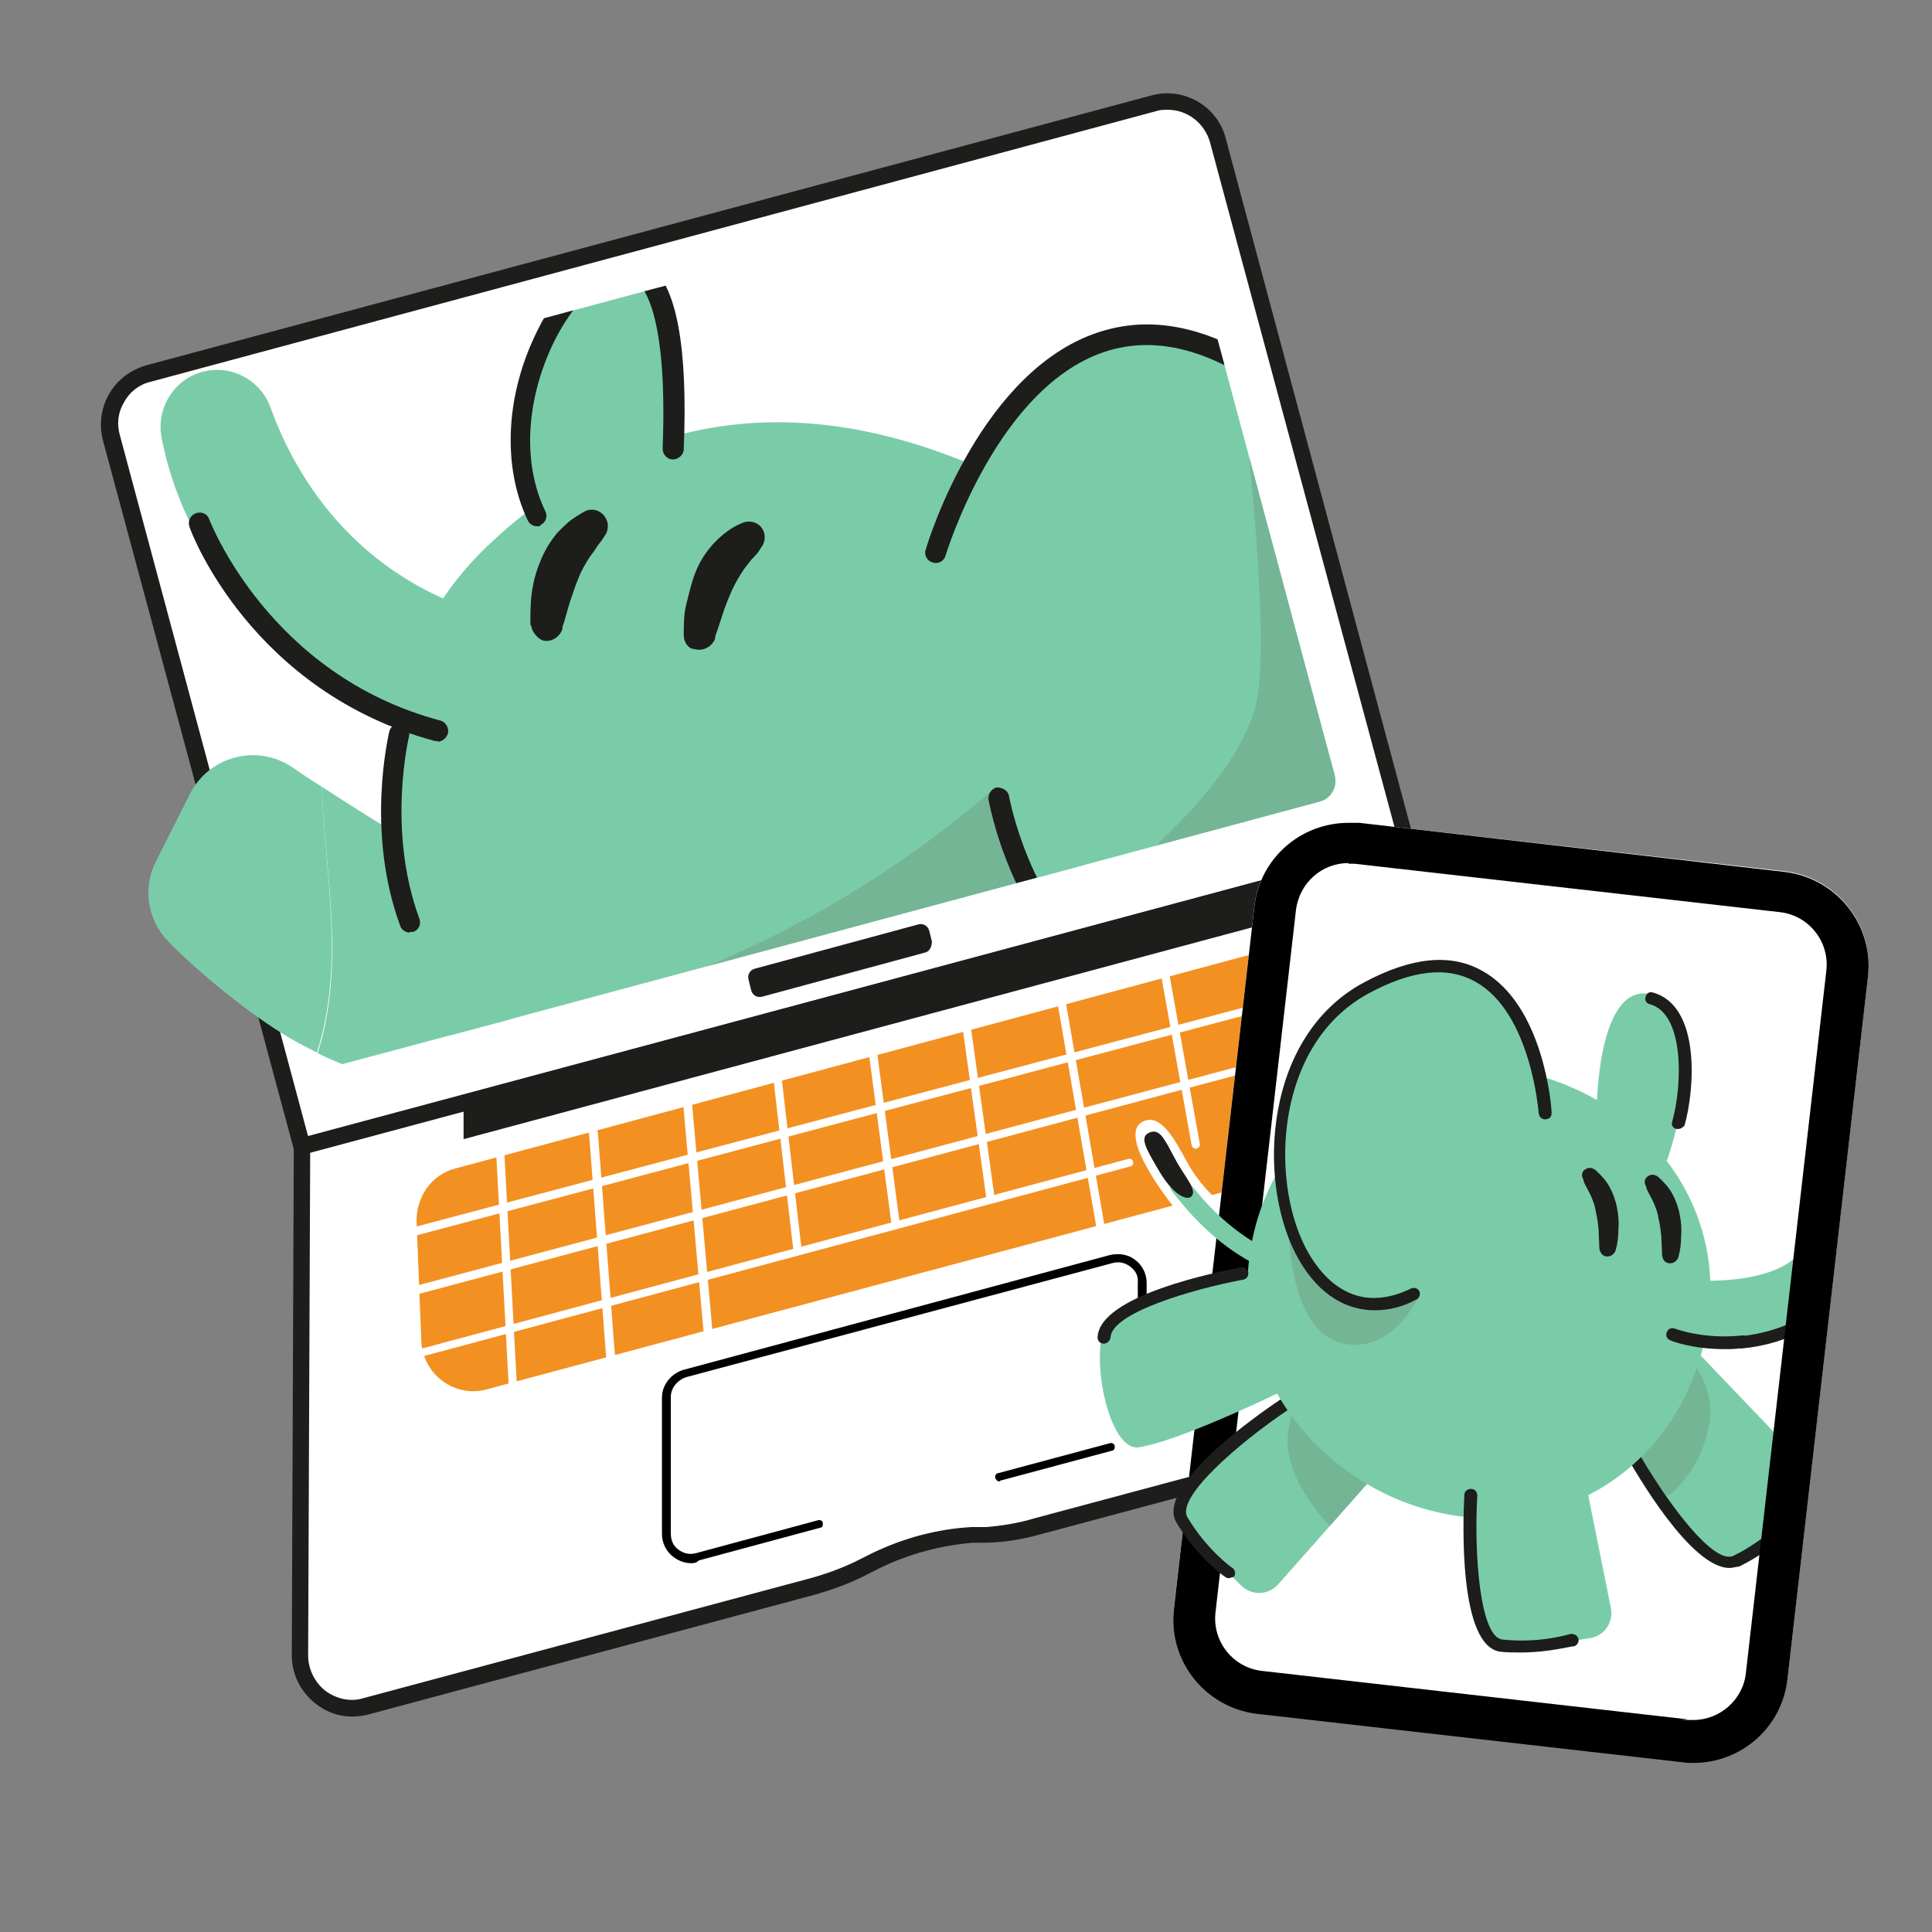 <?xml version="1.0" encoding="UTF-8"?>
<svg id="Geräte" xmlns="http://www.w3.org/2000/svg" version="1.1" xmlns:xlink="http://www.w3.org/1999/xlink" viewBox="0 0 283.4 283.4">
  <rect x="0" y="0" width="283.4" height="283.4" fill="#808080" stroke="none"/>
  <defs>
    <style>
      .cls-1 {
        fill: #f39022;
      }

      .cls-1, .cls-2, .cls-3, .cls-4, .cls-5, .cls-6, .cls-7, .cls-8 {
        stroke-width: 0px;
      }

      .cls-2 {
        fill: #000;
      }

      .cls-9 {
        clip-path: url(#clippath-2);
      }

      .cls-10 {
        clip-path: url(#clippath-6);
      }

      .cls-3 {
        fill: none;
      }

      .cls-11 {
        clip-path: url(#clippath-7);
      }

      .cls-12 {
        clip-path: url(#clippath-1);
      }

      .cls-13 {
        clip-path: url(#clippath-4);
      }

      .cls-4 {
        fill: #1d1d1b;
      }

      .cls-5 {
        fill: #7acca9;
      }

      .cls-14 {
        clip-path: url(#clippath);
      }

      .cls-15 {
        clip-path: url(#clippath-3);
      }

      .cls-6 {
        fill: #74b596;
      }

      .cls-7 {
        fill: #1d1d1c;
      }

      .cls-8 {
        fill: #fff;
      }

      .cls-16 {
        clip-path: url(#clippath-5);
      }
    </style>
    <clipPath id="clippath">
      <path class="cls-3" d="M193.5,117.6l-141.7,38.1c-1.7.5-3.4-.5-3.9-2.2l-23.7-88.6c-.5-1.7.5-3.4,2.2-3.9L168.1,23c1.7-.5,3.4.5,3.9,2.2l23.8,88.6c.4,1.7-.6,3.4-2.3,3.8Z"/>
    </clipPath>
    <clipPath id="clippath-1">
      <path class="cls-3" d="M66.1,151.9s-23.7-44.3,5.6-72c28-26.4,57.3-18,73.9-10.4,10,4.6,24.5,15.8,36.9,42,12.4,26.2-58.1,52.5-58.1,52.5,0,0-47,9.2-58.3-12.1h0Z"/>
    </clipPath>
    <clipPath id="clippath-2">
      <path class="cls-3" d="M193.5,117.6l-141.7,38.1c-1.7.5-3.4-.5-3.9-2.2l-23.7-88.6c-.5-1.7.5-3.4,2.2-3.9L168.1,23c1.7-.5,3.4.5,3.9,2.2l23.8,88.6c.4,1.7-.6,3.4-2.3,3.8Z"/>
    </clipPath>
    <clipPath id="clippath-3">
      <path class="cls-3" d="M193.5,117.6l-141.7,38.1c-1.7.5-3.4-.5-3.9-2.2l-23.7-88.6c-.5-1.7.5-3.4,2.2-3.9L168.1,23c1.7-.5,3.4.5,3.9,2.2l23.8,88.6c.4,1.7-.6,3.4-2.3,3.8Z"/>
    </clipPath>
    <clipPath id="clippath-4">
      <path class="cls-3" d="M193.5,117.6l-141.7,38.1c-1.7.5-3.4-.5-3.9-2.2l-23.7-88.6c-.5-1.7.5-3.4,2.2-3.9L168.1,23c1.7-.5,3.4.5,3.9,2.2l23.8,88.6c.4,1.7-.6,3.4-2.3,3.8Z"/>
    </clipPath>
    <clipPath id="clippath-5">
      <path class="cls-3" d="M193.5,117.6l-141.7,38.1c-1.7.5-3.4-.5-3.9-2.2l-23.7-88.6c-.5-1.7.5-3.4,2.2-3.9L168.1,23c1.7-.5,3.4.5,3.9,2.2l23.8,88.6c.4,1.7-.6,3.4-2.3,3.8Z"/>
    </clipPath>
    <clipPath id="clippath-6">
      <path class="cls-3" d="M193.5,117.6l-141.7,38.1c-1.7.5-3.4-.5-3.9-2.2l-23.7-88.6c-.5-1.7.5-3.4,2.2-3.9L168.1,23c1.7-.5,3.4.5,3.9,2.2l23.8,88.6c.4,1.7-.6,3.4-2.3,3.8Z"/>
    </clipPath>
    <clipPath id="clippath-7">
      <path class="cls-3" d="M192.5,200.8l-19,18.1c-1.5,1.5-1.5,3.9,0,5.4l8.6,8.3c1.5,1.5,4,1.4,5.4-.2l16.8-19-11.8-12.6Z"/>
    </clipPath>
  </defs>
  <g>
    <g>
      <path class="cls-8" d="M206.6,124.5l-162.4,43.7L16,62.9c-.9-3.4,1.1-6.8,4.5-7.7L170.7,14.8c3.4-.9,6.8,1.1,7.7,4.5l28.2,105.2h0Z"/>
      <path class="cls-7" d="M43.4,169.7L15.1,64.6c-.6-2.3-.3-4.7.9-6.8s3.1-3.5,5.4-4.2L168.9,14c4.8-1.3,9.7,1.6,10.9,6.3l28.2,105.1-164.6,44.3ZM171.3,16.1c-.6,0-1.1,0-1.7.2L22.1,56c-1.7.4-3.1,1.5-3.9,3-.9,1.5-1.1,3.2-.6,4.9l27.6,102.8,160-43-27.7-102.8c-.8-2.9-3.4-4.8-6.2-4.8Z"/>
    </g>
    <path class="cls-5" d="M47.2,115.4c.5,13,3.5,26.1-.6,39.1,1.2.6,2.4,1.1,3.6,1.6l24.7-6.6,9-15.3c-6.9-.2-24.6-10.9-36.7-18.8Z"/>
    <g>
      <path class="cls-8" d="M200.7,210.8l-48.5,13c-2.4.6-4.9,1-7.3,1.2h-2.2c-4.9.4-9.6,1.7-14,3.8l-2.6,1.3c-2.1,1-4.4,1.9-6.7,2.5l-65.6,17.6c-4.9,1.3-9.7-2.4-9.7-7.5l.3-74.7,162.4-43.6-.3,78.9c-.2,3.6-2.5,6.6-5.8,7.5h0Z"/>
      <path class="cls-7" d="M51.7,251.8c-1.9,0-3.8-.6-5.4-1.9-2.2-1.7-3.5-4.3-3.5-7.1l.3-75.6,164.8-44.2-.3,80.5c0,4-2.7,7.5-6.6,8.6l-48.5,13c-2.5.7-5,1.1-7.6,1.2h-2.2c-4.7.4-9.3,1.6-13.6,3.7l-2.6,1.3c-2.2,1.1-4.5,1.9-6.9,2.6l-65.6,17.6c-.8.2-1.6.3-2.3.3h0ZM45.5,169.1l-.3,73.7c0,2,.9,3.9,2.5,5.2,1.6,1.2,3.7,1.7,5.6,1.1l65.6-17.6c2.2-.6,4.4-1.4,6.5-2.4l2.6-1.3c4.6-2.2,9.4-3.5,14.5-3.8h2.2c2.4-.2,4.8-.6,7.1-1.3l48.5-13c2.8-.8,4.8-3.3,4.8-6.2l.3-77.3-159.9,42.9Z"/>
    </g>
    <path class="cls-1" d="M205.8,167.8l-134.4,36c-4.7,1.3-9.4-2.2-9.6-7.1l-.7-17.6c0-3.6,2.2-6.8,5.7-7.7l136.8-36.8,2.2,33.2h0Z"/>
    <path class="cls-2" d="M146.6,217.3c-.3,0-.5-.2-.6-.5s.1-.7.4-.7l16.4-4.4c.3-.1.7.1.7.4.1.3-.1.7-.4.7l-16.4,4.4c0,0,0,.1-.1.1h0Z"/>
    <path class="cls-2" d="M101.4,229.3c-.9,0-1.8-.3-2.6-.9-1.1-.8-1.7-2.1-1.7-3.4v-20c0-1.9,1.4-3.6,3.3-4.1l62.4-16.8c1.3-.3,2.7-.1,3.7.7,1.1.8,1.7,2.1,1.7,3.4v15.3c-.1.3-.4.6-.7.6h0c-.3,0-.6-.3-.6-.6v-15.3c.1-1-.3-1.8-1.1-2.4-.8-.6-1.7-.8-2.7-.5l-62.4,16.7c-1.3.4-2.3,1.6-2.3,2.9v20c0,1,.3,1.8,1.1,2.4.8.6,1.7.8,2.7.5l17.8-4.8c.3-.1.7.1.7.4,0,.3,0,.7-.4.7l-17.8,4.8c-.4.4-.8.4-1.1.4h0Z"/>
    <g>
      <g class="cls-14">
        <g>
          <path id="SVGID" class="cls-5" d="M66.1,151.9s-23.7-44.3,5.6-72c28-26.4,57.3-18,73.9-10.4,10,4.6,24.5,15.8,36.9,42,12.4,26.2-58.1,52.5-58.1,52.5,0,0-47,9.2-58.3-12.1h0Z"/>
          <g class="cls-12">
            <path class="cls-6" d="M64.2,157.2l1-1.5s32.8-9.6,54.5-21.7c21.5-12,34-25.8,34-25.8l7,26.4s-96.5,22.6-96.5,22.6Z"/>
          </g>
        </g>
      </g>
      <g class="cls-9">
        <g>
          <path class="cls-5" d="M137.3,81s16-54,53.6-21.6c27.2,23.5,3.3,93.6-21.1,87.4-19-4.9-23.3-29.8-23.3-29.8"/>
          <path class="cls-7" d="M172.9,148.7c-1.1,0-2.3-.1-3.4-.4-19.7-5-24.3-30-24.5-31-.1-.8.4-1.6,1.2-1.8.8,0,1.6.4,1.8,1.2,0,.2,4.4,24,22.2,28.6,7.4,1.9,15.8-4.4,22.3-16.9,11.4-21.7,13.6-53.9-2.6-67.8-9.9-8.5-19-11.6-27.2-9.2-16.3,4.8-23.9,29.8-24,30.1-.2.8-1.1,1.3-1.9,1-.8-.2-1.3-1.1-1-1.9.3-1.1,8.2-26.9,26.1-32.1,9.2-2.7,19.3.6,30,9.8,17.3,15,15.2,48.8,3.3,71.6-6.3,12-14.4,18.8-22.3,18.8Z"/>
        </g>
      </g>
      <g class="cls-15">
        <g>
          <path class="cls-5" d="M98.9,66c.7-16.8-1.5-28.9-9.2-26.8s-18.1,21.7-11,36.5"/>
          <path class="cls-7" d="M78.8,77.2c-.6,0-1.1-.3-1.4-.9-3.6-7.6-3.3-17.6.9-26.7,2.9-6.4,7.2-11,11-12,2.2-.6,4.3-.2,5.9,1.1,4.1,3.3,5.7,12.2,5.1,27.2,0,.8-.8,1.5-1.6,1.5s-1.5-.7-1.5-1.6c.7-18.2-2.2-23.3-4-24.7s-1.9-.9-3.2-.5c-2.9.8-6.6,4.9-9.1,10.3-3.8,8.3-4.2,17.3-.9,24.1.4.8,0,1.7-.7,2,0,.2-.3.2-.5.2Z"/>
        </g>
      </g>
      <g class="cls-13">
        <path class="cls-7" d="M100.3,93.2c0-1.7,0-3.2.4-4.7s.7-3,1.3-4.5c.6-1.6,1.6-3.1,2.7-4.3.6-.6,1.2-1.2,1.9-1.7.7-.5,1.3-.9,2.3-1.3,1.2-.5,2.6,0,3.1,1.2.3.7.2,1.6-.2,2.2l-.4.6c-.2.4-.7.9-1.1,1.3-.4.5-.7.9-1.1,1.4-.7,1-1.2,1.9-1.7,2.9-.5,1.1-1,2.3-1.4,3.5s-.8,2.5-1.2,3.6v.3c-.5,1.2-1.8,1.9-3.1,1.5-.8,0-1.5-1-1.5-2h0Z"/>
      </g>
      <g class="cls-16">
        <path class="cls-7" d="M77.8,91.7c0-1.7,0-3.2.2-4.7s.6-3.1,1.2-4.5c.6-1.6,1.5-3.1,2.6-4.4.6-.6,1.2-1.2,1.8-1.7.7-.5,1.3-.9,2.2-1.4,1.2-.6,2.6,0,3.1,1.1.4.7.3,1.6,0,2.2l-.4.6c-.2.4-.7.9-1,1.4s-.7,1-1,1.4c-.6,1-1.2,1.9-1.6,3-.5,1.2-.9,2.4-1.3,3.6s-.7,2.6-1.1,3.7v.3c-.5,1.3-1.8,2-3,1.6-.8-.4-1.5-1.3-1.6-2.2Z"/>
      </g>
      <g class="cls-10">
        <path class="cls-6" d="M161.3,130.9s19.4-14,22.9-27.4c2.5-9.5-2.2-48-2.2-48l21.5,60.3-42.2,15.1Z"/>
      </g>
    </g>
    <path class="cls-5" d="M67.5,108.2s-37.2-10.1-43.8-44c-.9-4.8,2.4-9.4,7.3-9.9h0c3.8-.4,7.4,1.9,8.7,5.5,3.2,9,11.9,25.2,33.1,30.7"/>
    <path class="cls-5" d="M47.2,115.4c-1.6-1-3.1-2-4.4-2.9-5.1-3.4-12.1-1.6-14.9,3.9l-5,9.9c-2,3.9-1.3,8.6,1.7,11.7,3.4,3.6,10.7,9.8,16.8,13.6,1.6,1,3.3,1.9,5.1,2.8,4.1-12.9,1.2-26,.7-39Z"/>
    <g>
      <path class="cls-5" d="M58.6,107.6s-3.5,14,1.5,27.6"/>
      <path class="cls-7" d="M60.1,136.8c-.6,0-1.2-.4-1.4-1-5.1-13.9-1.7-27.9-1.6-28.5.2-.8,1-1.3,1.8-1.1.8.2,1.3,1,1.1,1.8,0,0-3.3,13.7,1.5,26.7.3.8,0,1.7-.9,2-.2,0-.3,0-.5,0Z"/>
    </g>
    <path class="cls-7" d="M64.2,108.7c0,0-.3,0-.4,0-26.8-7.2-35.7-30.4-36-31.4-.3-.8.1-1.7.9-2s1.7,0,2,.9c.1.2,8.7,22.8,33.9,29.5.8.2,1.3,1.1,1.1,1.9-.2.7-.9,1.2-1.5,1.2Z"/>
    <path class="cls-7" d="M135.8,139.7l-24,6.5c-.7.2-1.4-.2-1.6-.9l-.4-1.6c-.2-.7.2-1.4.9-1.6l24-6.5c.7-.2,1.4.2,1.6.9l.4,1.6c0,.7-.3,1.4-.9,1.6Z"/>
    <polygon class="cls-7" points="189 134.6 68 167.1 68 162.8 189 130.3 189 134.6"/>
  </g>
  <circle class="cls-8" cx="231.2" cy="128.1" r="1.2"/>
  <path class="cls-8" d="M75.5,209c-.3,0-.6-.3-.6-.6l-2.2-40.8c0-.3.2-.6.6-.6s.6.2.6.6l2.2,40.8c0,.3-.2.6-.6.6s-.3,0,0,0Z"/>
  <path class="cls-8" d="M89.8,203.4c-.3,0-.6-.2-.6-.6l-2.8-36.6c0-.3.2-.6.6-.7.3,0,.6.2.7.6l2.8,36.6c0,.3-.3.6-.7.7,0,0,0,0,0,0Z"/>
  <path class="cls-8" d="M104.1,199.2c-.3,0-.6-.2-.6-.6l-3.4-37.9c0-.3.2-.6.6-.7.3,0,.6.2.7.6l3.4,37.9c0,.4-.3.7-.7.7,0,0,0,0,0,0Z"/>
  <path class="cls-8" d="M117,184.1c-.3,0-.6-.2-.6-.5l-2.9-24.9c0-.3.2-.6.5-.7.3,0,.6.2.7.5l2.9,24.9c0,.4-.2.7-.6.7,0,0,0,0,0,0Z"/>
  <path class="cls-8" d="M131.4,180.3c-.3,0-.6-.2-.6-.5l-3.3-24.9c0-.3.2-.6.5-.7.3,0,.6.2.7.5l3.3,24.9c0,.3-.2.6-.6.7h0Z"/>
  <path class="cls-8" d="M145.3,176.4c-.3,0-.6-.2-.6-.5l-3.5-25.1c0-.3.2-.6.5-.7.3,0,.6.2.7.5l3.5,25.1c.1.4-.1.7-.6.7s-.3,0,0,0h0Z"/>
  <path class="cls-8" d="M175.4,168.5c-.3,0-.5-.2-.6-.5l-4.6-25.6c-.1-.3.2-.6.5-.7.3,0,.6.2.7.5l4.6,25.6c.1.3-.2.6-.5.7h-.1,0Z"/>
  <path class="cls-8" d="M58.7,181.8c-.3,0-.5-.2-.6-.5s0-.7.4-.7l123.9-32.8c.3-.1.7.1.7.4.1.3-.1.7-.4.7l-123.8,32.9h-.2Z"/>
  <path class="cls-8" d="M59.4,190.3c-.3,0-.5-.2-.6-.5s0-.7.4-.7l123.4-32.9c.3-.1.7.1.7.4.1.3-.1.7-.4.7l-123.3,33h-.2Z"/>
  <path class="cls-8" d="M59.9,199.6c-.3,0-.5-.2-.6-.5s0-.7.4-.7l105.8-28.4c.3-.1.7.1.7.4.1.3-.1.7-.4.7l-105.8,28.4c0,.1,0,.1,0,.1h0Z"/>
  <path class="cls-8" d="M161.7,182.1c-.3,0-.6-.2-.6-.5l-6-34.6c-.1-.3.2-.6.5-.7.3-.1.6.2.7.5l6,34.6c.1.3-.2.6-.5.7-.2,0-.2,0-.1,0h0Z"/>
  <g>
    <path class="cls-8" d="M246.8,258.4l-62.4-7.1c-7.6-.9-13.1-7.8-12.2-15.4l11.8-103c.9-7.6,7.8-13.1,15.4-12.2l62.4,7.1c7.6.9,13.1,7.8,12.2,15.4l-11.8,103c-.9,7.6-7.8,13-15.4,12.2h0Z"/>
    <path class="cls-5" d="M265.1,218.3c0-.9,0-1.8.4-2.6,0,0,0,0,0-.1l-17.5-18.3-13.5,10.7,16.5,20.4c1.3,1.6,3.7,1.9,5.3.5l8.7-7.7c-.2-1-.1-2,.2-2.9h0Z"/>
    <path class="cls-6" d="M243,193.9s8.9,6.9,7.8,14.5-6.2,11.1-6.2,11.1l-11.5-13.9,9.9-11.7h0Z"/>
    <path class="cls-7" d="M253.7,230c-5.7,0-13.7-13.9-15.4-16.9-.2-.4-.1-1,.4-1.2.4-.2,1-.1,1.2.4,4.2,7.5,11.4,17.4,14.4,15.9,4.9-2.4,7.9-5.9,7.9-6,.3-.4.9-.4,1.3-.1.4.3.4.9.1,1.3-.1.2-3.2,3.8-8.5,6.4-.4,0-.9.2-1.4.2h0Z"/>
    <path class="cls-5" d="M245.2,187.6s14.5,1.9,19.2-4.2,1.6,9.8,1.6,9.8c0,0-5.4,5.2-13.4,4.6s-10-2.2-10-2.2"/>
    <g>
      <path class="cls-5" d="M255.5,196.9c2.7-.3,5.9-1,9.1-2.7"/>
      <path class="cls-7" d="M255.5,197.8c-.5,0-.9-.4-.9-.8-.1-.5.3-1,.8-1,3-.3,6-1.2,8.7-2.6.4-.2,1-.1,1.2.4s0,1-.4,1.2c-2.8,1.5-6,2.5-9.4,2.8q-2.3.2,0,0h0Z"/>
    </g>
    <path class="cls-2" d="M197.8,126.7h0c.3,0,.6,0,.9,0l62.4,7.1c4.3.5,7.3,4.4,6.8,8.6l-11.8,103c-.4,3.9-3.8,6.9-7.7,6.9s-.6,0-.9-.1l-62.4-7.1c-4.3-.5-7.3-4.4-6.8-8.6l11.8-103c.5-4,3.8-6.9,7.7-6.9M199.4,120.7c-.5,0-1.1,0-1.6,0h0c-7,0-13,5.2-13.8,12.3l-11.8,103c-.9,7.6,4.6,14.5,12.2,15.4l62.4,7.1c.5.1,1.1.1,1.6.1,7,0,13-5.2,13.8-12.3l11.8-103c.9-7.6-4.6-14.5-12.2-15.4"/>
    <g>
      <path id="SVGID-2" class="cls-5" d="M192.5,200.8l-19,18.1c-1.5,1.5-1.5,3.9,0,5.4l8.6,8.3c1.5,1.5,4,1.4,5.4-.2l16.8-19"/>
      <g class="cls-11">
        <path class="cls-6" d="M195.6,224.4s-7.3-7-6.7-13.8c.6-6.3,5.1-9.2,5.1-9.2l12.3,13.1-10.7,9.9h0Z"/>
      </g>
    </g>
    <g>
      <path class="cls-5" d="M188.3,206s-17.9,12-14.9,16.9,6.8,7.6,6.8,7.6"/>
      <path class="cls-7" d="M180.2,231.5c-.2,0-.4-.1-.5-.2-.2-.1-4.1-2.9-7.1-7.9-3.3-5.4,12.1-16,15.2-18.1.4-.3,1-.2,1.3.3.3.4.2,1-.3,1.3-7.1,4.8-16.4,12.8-14.6,15.7,2.8,4.7,6.5,7.4,6.6,7.4.4.3.5.9.2,1.3-.2,0-.5.2-.8.2h0Z"/>
    </g>
    <path class="cls-5" d="M250.7,192.7c-2.1,18.6-17.3,31.9-35.9,29.8s-33.7-18.9-31.6-37.5c2.1-18.6,17.8-30.5,36.4-28.4,18.7,2.1,33.2,17.4,31.1,36.1h0Z"/>
    <g>
      <path class="cls-5" d="M245.3,195.8s4.3,1.7,10.2,1.1"/>
      <path class="cls-7" d="M252.9,197.9c-4.6,0-7.8-1.2-7.9-1.3-.5-.2-.7-.7-.5-1.2s.7-.7,1.2-.5c0,0,4.2,1.6,9.8,1,.5-.1,1,.3,1,.8.1.5-.3,1-.8,1-1,.2-1.9.2-2.8.2Z"/>
    </g>
    <path class="cls-5" d="M214.1,212.9l3,26c.2,2.1,2.2,3.6,4.3,3.2l11.8-1.8c2.1-.3,3.5-2.3,3.1-4.4l-5-24.9"/>
    <g>
      <path class="cls-5" d="M215.7,219.3s-1.2,21.5,4.6,22.1,10.2-.9,10.2-.9"/>
      <path class="cls-7" d="M223,242.4c-.9,0-1.8,0-2.8-.1-6.3-.6-5.6-19.3-5.4-23,0-.5.4-.9,1-.9s.9.5.9,1c-.5,8.6.4,20.8,3.7,21.1,5.5.6,9.8-.8,9.9-.8.5-.1,1,.1,1.2.6s-.1,1-.6,1.2c-.3-.1-3.5.9-7.9.9h0Z"/>
    </g>
    <path class="cls-5" d="M234.2,163.4s-.1-20.7,8.8-17.3c8.9,3.4,1.5,24.2,1.5,24.2"/>
    <g>
      <path class="cls-5" d="M242.3,146.3c5.9,1.7,5.5,12.7,3.9,18.3"/>
      <path class="cls-7" d="M246.2,165.6h-.3c-.5-.1-.8-.6-.6-1.1,1.5-5.4,1.8-15.8-3.3-17.2-.5-.1-.8-.6-.6-1.1.1-.5.6-.8,1.1-.6,7,2,6.1,14.2,4.6,19.5-.2.2-.5.5-.9.5h0Z"/>
    </g>
    <path class="cls-7" d="M234.6,183.1c0-.8-.1-1.8-.1-2.7-.1-.9-.2-1.8-.4-2.6-.1-.8-.4-1.6-.7-2.3s-.8-1.5-1.1-2.2v-.2c-.4-.6-.3-1.3.3-1.6.4-.3,1-.2,1.4.1.9.8,1.6,1.6,2.1,2.5s.9,2,1.1,3.1c.2,1,.3,2.1.2,3.1,0,1-.1,2-.4,3.1-.2.6-.8,1-1.4.9-.6-.1-.9-.6-1-1.2h0Z"/>
    <path class="cls-7" d="M243.8,184.1c0-.8-.1-1.8-.1-2.7-.1-.9-.2-1.8-.4-2.6-.1-.8-.4-1.6-.7-2.3s-.8-1.5-1.1-2.2v-.2c-.4-.6-.3-1.3.3-1.6.4-.3,1-.2,1.4.1.9.8,1.6,1.6,2.1,2.5s.9,2,1.1,3.1c.2,1,.3,2.1.2,3.1,0,1-.1,2-.4,3.1-.2.6-.8,1-1.4.9-.6-.1-.9-.5-1-1.2h0Z"/>
    <path class="cls-5" d="M189,184.7s-22.7,6.7-25.6,8.2c-4.3,2.3-1.3,20.2,3.7,19.4,7.7-1.3,27-11.2,27-11.2"/>
    <g>
      <path class="cls-5" d="M182.2,186.8s-20.1,3.7-20.3,9.4"/>
      <path class="cls-7" d="M161.9,197.1h0c-.5,0-.9-.4-.9-.9.2-6.2,17.6-9.6,21-10.3.5-.1,1,.2,1.1.7s-.2,1-.7,1.1c-7.5,1.4-19.4,4.9-19.5,8.5-.1.5-.5.9-1,.9h0Z"/>
    </g>
    <path class="cls-8" d="M173,178.1s-9.7-11.6-5.3-13.6c2.5-1.2,4.5,2.4,6.4,5.9,1.6,3,3.8,5,3.8,5"/>
    <path class="cls-5" d="M186.1,186.2c-.2,0-.4,0-.6-.1-5-2.2-9.6-6.1-13.6-11.4-.5-.6-.3-1.5.3-1.9.6-.5,1.5-.3,2,.3,3.7,5,8,8.5,12.5,10.6.7.3,1,1.1.7,1.8-.2.4-.7.7-1.3.7h0Z"/>
    <path class="cls-4" d="M168.7,166.1c-1.7.6-.6,2.4,1.4,5.8,2.4,4,4.7,4.5,4.9,3.1.1-1.1-1.5-2.8-2.9-5.5s-2.1-3.9-3.4-3.4h0Z"/>
    <path class="cls-6" d="M208.2,190.1s-4.2,9.1-11.8,6.8-7.4-17.6-7.4-17.6l19.2,10.8Z"/>
    <g>
      <path class="cls-5" d="M226.6,163.3s-2-31.4-26.2-18.4c-21.5,11.6-13.5,54.9,7.1,44.9"/>
      <path class="cls-7" d="M201.7,192.2c-4.8,0-8.9-2.9-11.7-8.4-5.6-11-4.5-31.9,10.1-39.7,6.9-3.7,12.7-4.3,17.3-1.7,9.1,5,10.2,20.1,10.2,20.8s-.3.9-.9,1c-.5,0-.9-.3-1-.9,0-.1-1.1-14.8-9.3-19.3-4.1-2.3-9.3-1.7-15.6,1.7-13.6,7.3-14.6,27-9.3,37.3,1.7,3.3,6.5,10.4,15.5,6,.5-.2,1,0,1.2.4.2.5,0,1-.4,1.2-2,1.1-4.1,1.6-6.1,1.6h0Z"/>
    </g>
  </g>
</svg>